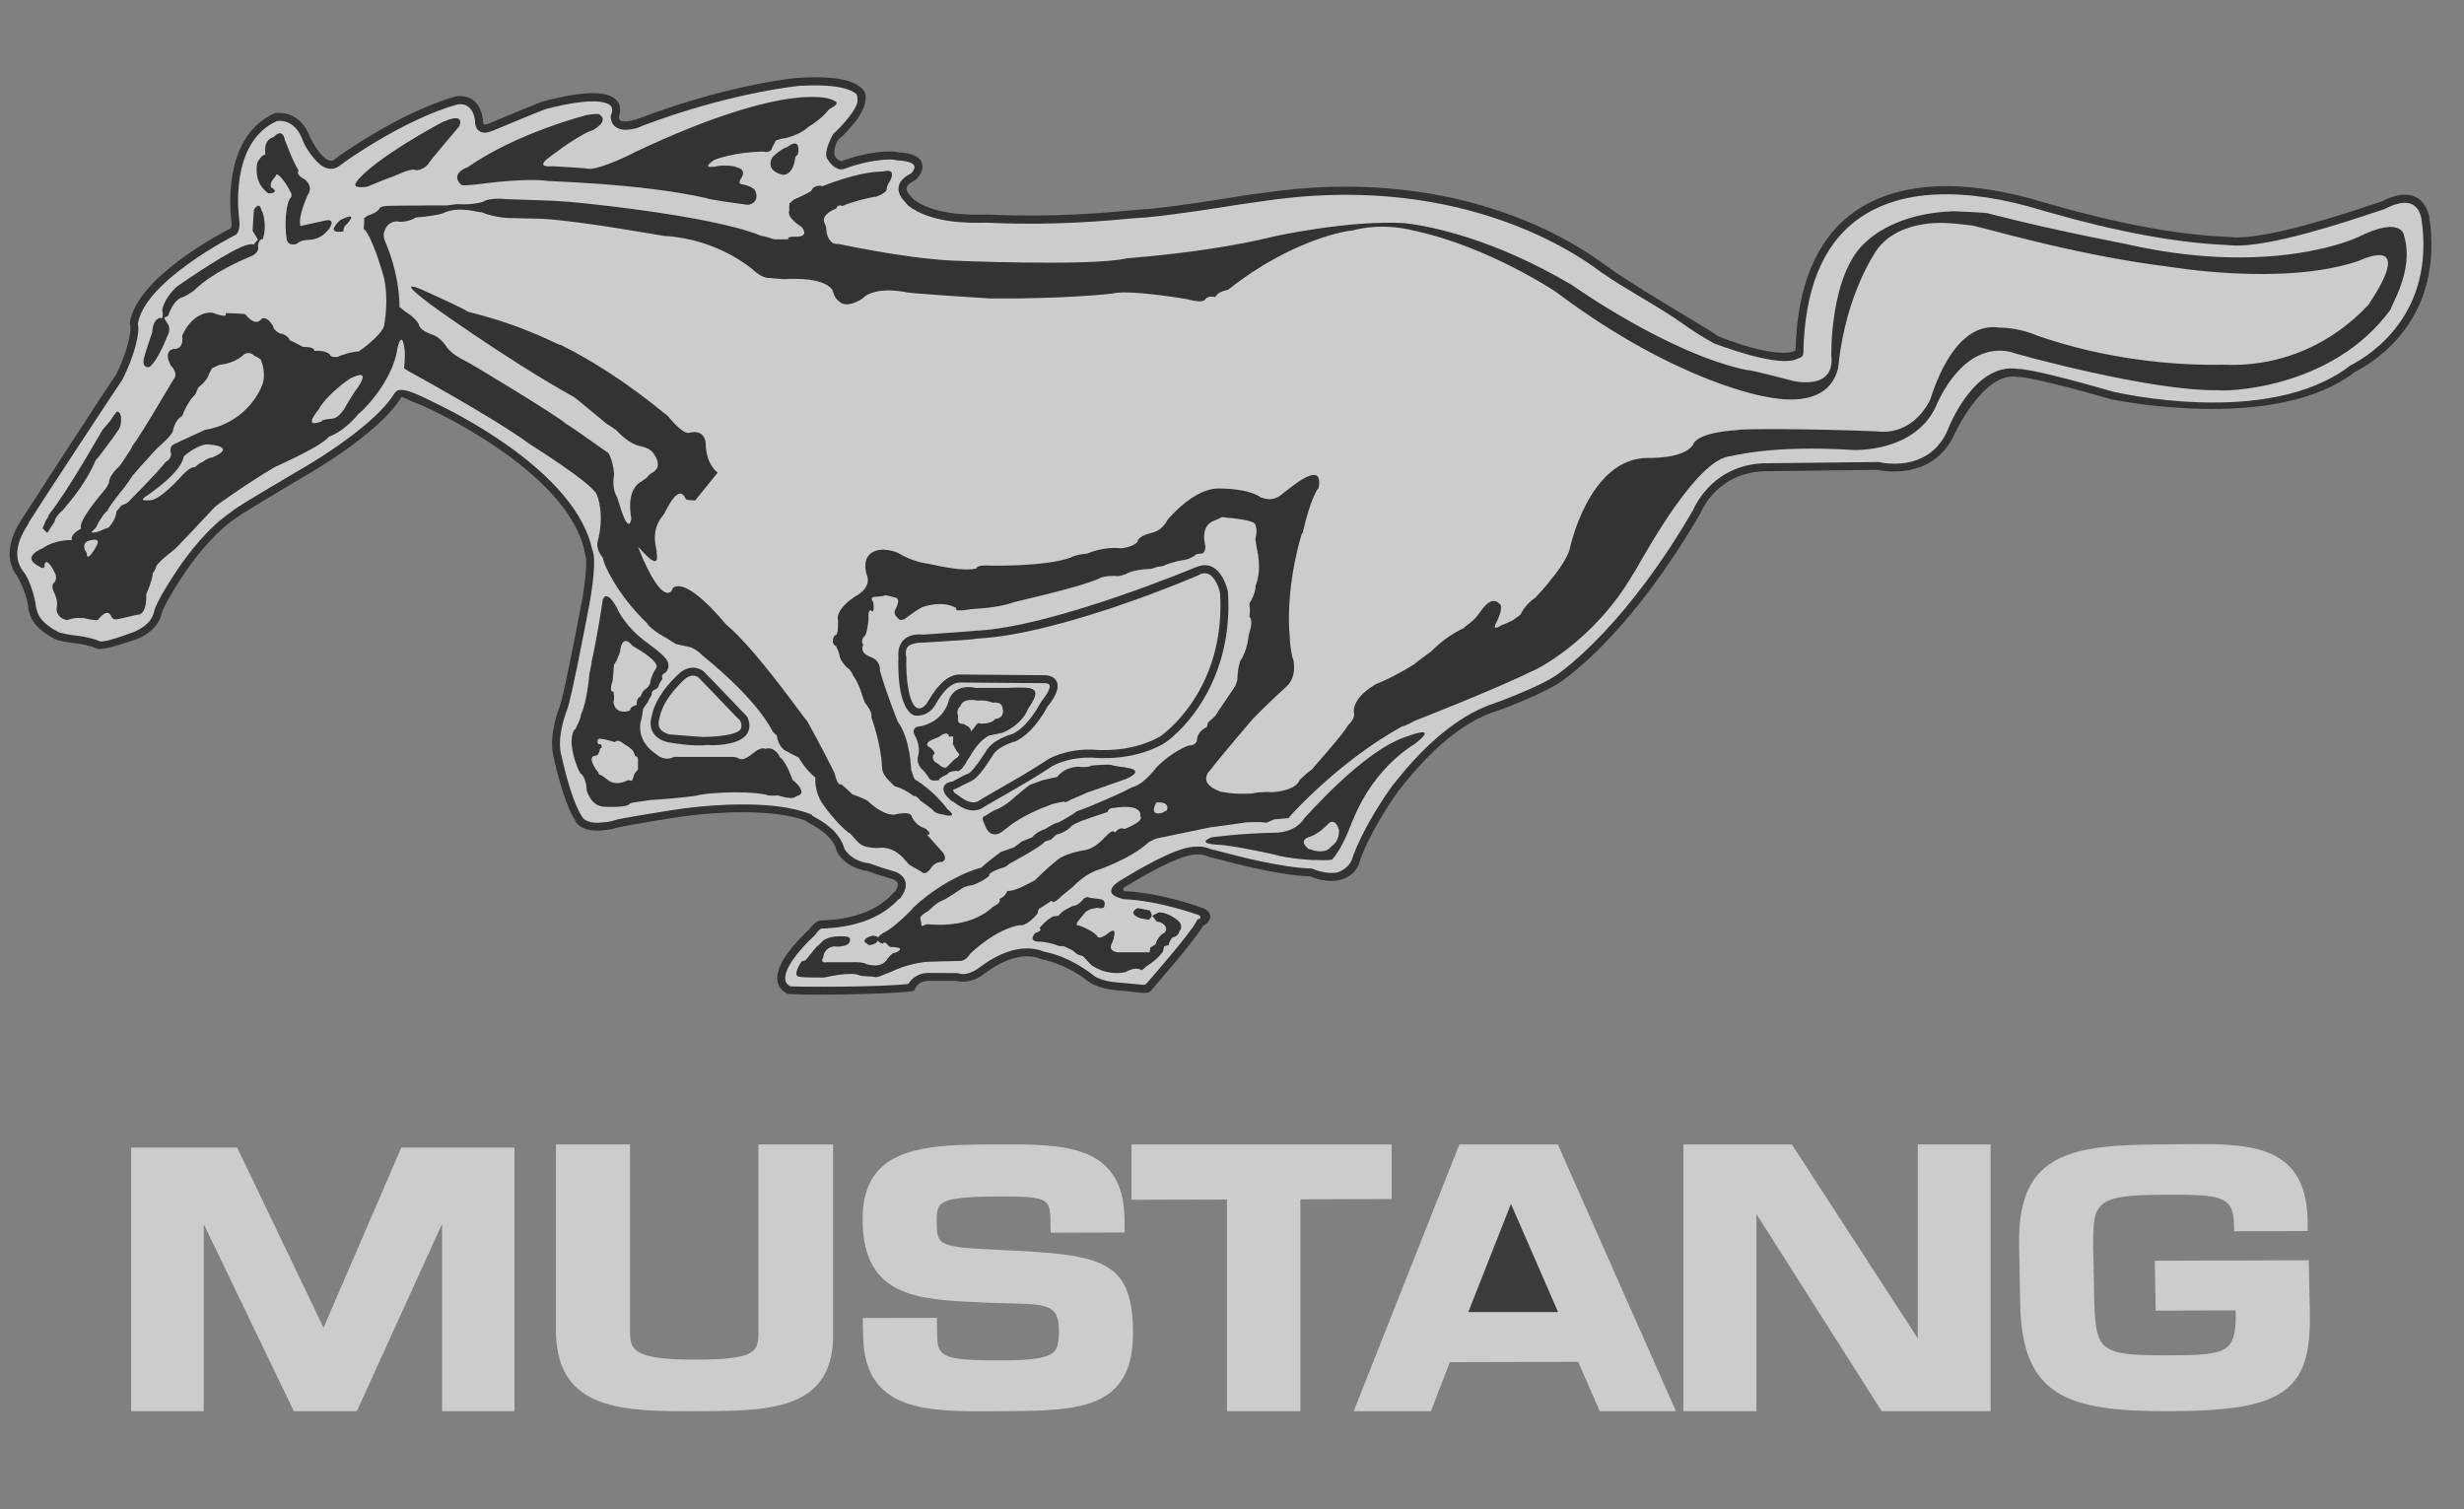 <?xml version="1.0" encoding="UTF-8"?> <svg xmlns="http://www.w3.org/2000/svg" width="160" height="98" viewBox="0 0 160 98" fill="none"><rect x="0" y="0" width="160" height="98" fill="#808080" stroke="none"/> <g opacity="0.6" clip-path="url(#clip0_366_595)"> <path fill-rule="evenodd" clip-rule="evenodd" d="M53.464 61.058C53.483 61.038 53.481 61.042 53.464 61.058ZM14.664 20.312C14.672 20.308 14.67 20.308 14.664 20.312Z" fill="black"></path> <path fill-rule="evenodd" clip-rule="evenodd" d="M59.44 64.161C59.444 64.116 59.667 63.69 60.281 63.69H62.101C62.291 63.741 63.062 63.886 63.87 63.261C63.89 63.248 63.912 63.233 63.956 63.2C65.332 62.169 66.64 61.846 67.64 62.288C67.64 62.288 69.147 62.511 70.777 63.806C70.777 63.806 71.445 64.22 72.428 64.292C72.511 64.297 73.578 64.398 74.278 64.475C74.278 64.475 74.631 64.519 74.756 64.304C74.872 64.161 77.533 61.136 78.111 60.133C78.302 60.035 78.543 59.83 78.58 59.586C78.612 59.379 78.531 59.093 77.963 58.913C77.867 58.878 75.36 57.967 73.031 57.868C72.921 57.833 72.887 57.694 73.018 57.609C73.064 57.585 73.126 57.549 73.242 57.479C75.339 56.212 76.787 55.544 77.546 55.493C77.599 55.498 77.653 55.497 77.706 55.491C77.836 55.477 78.052 55.453 78.519 55.645L78.705 55.686C78.807 55.712 78.963 55.752 79.131 55.797C80.311 56.109 83.054 56.832 85.102 56.911C85.452 57.09 86.434 57.33 87.07 57.118C87.07 57.118 88.064 56.917 88.315 55.872C88.318 55.853 88.892 54.063 90.816 51.34C90.861 51.293 90.915 51.227 91.005 51.113C92.946 48.645 94.888 47.026 96.814 46.288C97.266 46.177 100.108 45.099 101.306 44.302C102.375 43.566 106.223 40.571 110.435 33.296C110.479 33.184 111.552 30.515 114.942 30.595L121.91 30.509C122.255 30.586 125.365 31.18 126.804 28.421C126.808 28.416 128.714 24.114 130.979 24.468C131.276 24.468 132.613 24.639 137.08 25.923C137.08 25.923 147.708 28.186 152.908 24.155C154.291 23.457 158.737 20.649 157.742 14.065C157.609 13.447 157.286 12.989 156.831 12.778C156.268 12.517 155.529 12.625 154.636 13.095C154.513 13.125 154.332 13.186 154.042 13.283C152.371 13.841 147.301 15.533 145.017 15.409C144.888 15.39 144.758 15.381 144.629 15.38C141.458 15.253 137.593 14.54 133.139 13.261C133.139 13.261 132.898 13.195 132.847 13.18C127.499 11.534 123.173 11.752 120.336 13.81C117.949 15.544 116.694 18.557 116.594 22.76C116.306 22.954 114.942 23.17 111.559 21.831C111.391 21.683 110.932 21.406 109.597 20.604C107.959 19.62 105.715 18.271 104.31 17.268L104.078 17.102C101.859 15.455 94.134 10.65 81.77 12.563C81.567 12.569 81.185 12.63 80.407 12.755C78.967 12.987 76.564 13.374 74.407 13.591C74.284 13.58 74.046 13.602 73.468 13.656C71.954 13.798 68.412 14.13 64.414 13.941C64.331 13.926 64.21 13.926 63.977 13.931C63.077 13.951 60.698 13.999 59.311 12.94C59.273 12.889 59.233 12.84 59.189 12.795C59.055 12.651 58.83 12.41 58.865 12.202C58.896 12.015 59.132 11.854 59.323 11.752L59.322 11.752C59.587 11.643 59.892 11.199 59.9 10.845C59.91 10.437 59.635 9.944 58.296 9.887C57.872 9.753 56.325 9.829 54.631 10.471C54.378 10.386 54.265 10.246 54.218 10.136C54.114 9.895 54.182 9.532 54.411 9.087C54.825 8.79 55.538 7.915 55.667 7.735C56.088 7.15 56.362 6.359 56.143 5.976C55.856 5.474 54.967 4.861 51.85 5.051C51.824 5.051 47.541 5.397 41.462 7.7C41.462 7.7 40.609 8.006 40.314 7.836C40.258 7.803 40.197 7.734 40.181 7.574C40.297 7.281 40.333 6.875 40.072 6.553C39.523 5.875 37.968 5.881 35.319 6.569L35.329 6.577C35.052 6.635 34.304 6.949 31.788 8.005C31.555 8.104 31.443 8.093 31.413 8.069C31.371 8.037 31.354 7.614 31.333 7.607C31.233 7.09 31.017 6.704 30.68 6.473C30.176 6.129 29.608 6.26 29.585 6.265C27.684 6.792 25.669 7.856 24.309 8.656C23.512 9.126 22.874 9.543 22.48 9.81C22.049 10.101 21.849 10.244 21.753 10.335V10.333C21.644 10.427 21.542 10.458 21.421 10.431C20.874 10.311 20.25 9.176 20.126 8.903C19.524 7.258 18.221 7.293 17.848 7.347C14.682 8.75 14.872 13.016 15.018 14.282V14.285C15.064 14.574 15.024 14.749 14.998 14.813C14.337 15.15 8.814 18.05 8.426 21.006C8.426 21.006 8.465 21.131 8.469 21.137C8.503 21.3 8.473 22.441 7.516 24.362C6.955 25.138 1.38 33.766 1.356 33.804C0.453 35.226 0.393 36.47 1.135 37.443C1.283 37.686 1.843 38.81 1.843 39.607C1.843 39.607 1.877 39.664 1.878 39.673C2.055 40.542 2.838 41.113 3.49 41.45C3.611 41.555 3.91 41.63 4.648 41.744C4.676 41.745 5.651 41.824 6.306 42.116L6.379 42.136C6.812 42.239 8.989 41.462 9.005 41.455C10.058 40.967 10.401 40.294 10.503 39.817L10.521 39.737C10.758 39.117 12.846 35.288 15.33 33.632L15.81 33.312C16.575 32.834 18.163 31.874 19.548 31.055C19.746 30.945 24.515 28.276 26.042 25.825L26.096 25.767C26.142 25.775 26.811 26.093 26.811 26.093C27.691 26.354 36.871 30.571 37.965 35.821L38.062 36.287C38.082 36.819 38.026 37.91 37.635 39.813C37.348 41.324 36.558 45.342 36.353 45.853C36.325 45.923 35.638 47.623 35.909 48.978L35.913 48.996L35.933 49.087C36.239 50.472 36.729 52.3 37.331 53.238C37.34 53.268 37.566 53.983 38.932 53.934L39.034 53.928C39.034 53.928 39.107 53.908 39.135 53.906C39.347 53.893 39.712 53.867 40.056 53.741C40.354 53.661 43.984 53.026 44.944 52.94C44.938 52.941 44.944 52.94 45.004 52.932C46.146 52.8 50.026 52.436 52.318 53.292C52.385 53.349 52.485 53.407 52.621 53.484C53.102 53.755 54.1 54.318 54.333 55.248L54.326 55.185C54.326 55.411 54.947 56.358 56.32 56.554C56.379 56.576 56.923 56.781 57.921 57.073C58.005 57.095 58.222 57.188 58.282 57.349C58.338 57.505 58.243 57.703 58.145 57.855C58.103 57.89 58.064 57.929 58.03 57.967C57.05 59.063 55.539 59.664 53.537 59.759L53.479 59.761C53.242 59.731 52.919 59.803 52.535 60.362C51.854 60.989 50.334 62.531 50.475 63.662C50.521 64.027 50.736 64.322 51.096 64.516C51.374 64.654 57.841 64.581 59.22 64.361C59.403 64.353 59.44 64.161 59.44 64.161Z" fill="black"></path> <path fill-rule="evenodd" clip-rule="evenodd" d="M152.623 23.728C147.311 27.858 137.198 25.428 137.198 25.428C134.88 24.761 131.948 23.969 131.03 23.953C128.204 23.52 126.558 27.685 126.442 27.997C125.166 30.766 122.131 30.032 122.002 30L114.948 30.078C111.337 29.992 110.074 32.82 109.971 33.068C105.708 40.424 101.758 43.362 101.014 43.874C101.025 43.867 100.996 43.887 101.014 43.874C99.811 44.675 96.958 45.703 96.681 45.79C94.668 46.561 92.599 48.251 90.597 50.794V50.796L90.401 51.028C88.416 53.835 87.843 55.642 87.82 55.717C87.612 56.403 86.922 56.617 86.901 56.63C86.375 56.799 85.484 56.532 85.34 56.455L85.185 56.4C83.189 56.334 80.438 55.608 79.263 55.298C78.959 55.217 78.789 55.173 78.68 55.156C78.117 54.931 77.812 54.96 77.65 54.98C77.632 54.982 77.524 54.978 77.524 54.978C76.257 55.053 73.786 56.548 72.974 57.037C72.907 57.079 72.741 57.175 72.741 57.175C72.422 57.38 72.104 57.628 72.161 57.932C72.216 58.224 72.957 58.385 72.957 58.385C75.218 58.469 77.77 59.397 77.796 59.406C78.049 59.479 77.933 59.645 77.868 59.68H77.771L77.699 59.82C77.275 60.629 74.777 63.489 74.415 63.901L74.274 63.949C72.511 63.78 72.464 63.78 72.449 63.78C71.569 63.714 71.096 63.399 71.078 63.388C69.481 62.127 68.112 61.85 67.812 61.804C66.639 61.305 65.163 61.653 63.648 62.79C63.627 62.804 62.846 63.447 62.217 63.188L60.281 63.175C59.574 63.175 59.157 63.592 58.988 63.885C57.261 64.109 51.868 64.085 51.312 64.046C51.123 63.936 51.014 63.796 50.991 63.608C50.898 62.874 51.955 61.61 52.889 60.751L52.893 60.747C52.911 60.731 52.947 60.688 52.947 60.688C53.143 60.393 53.311 60.258 53.445 60.29C53.497 60.297 53.549 60.294 53.6 60.282C55.706 60.178 57.316 59.529 58.385 58.353L58.426 58.374L58.553 58.187C58.808 57.815 58.879 57.475 58.767 57.175C58.602 56.736 58.114 56.598 58.06 56.583C57.53 56.434 57.006 56.264 56.49 56.074L56.462 56.063L56.43 56.058C55.243 55.906 54.833 55.12 54.829 55.111V55.112C54.534 53.978 53.416 53.347 52.876 53.044C52.827 53.016 52.778 52.988 52.729 52.959V52.902L52.564 52.84C50.168 51.912 46.126 52.291 44.944 52.429C44.929 52.431 44.914 52.433 44.899 52.434C44.272 52.491 42.553 52.777 42.04 52.863C40.65 53.097 40.094 53.184 39.864 53.277C39.589 53.376 39.297 53.389 39.1 53.401C39.027 53.404 38.953 53.412 38.88 53.426C38.011 53.448 37.814 53.064 37.812 53.06C37.363 52.398 36.865 50.926 36.437 48.986C36.429 48.954 36.421 48.921 36.412 48.889H36.413C36.173 47.688 36.824 46.077 36.831 46.061C37.097 45.396 38.098 40.151 38.14 39.928C38.513 38.117 38.728 36.218 38.457 35.686C37.432 30.939 30.466 27.236 28.349 26.213C27.469 25.788 26.05 25.003 25.689 25.452L25.617 25.538C24.181 27.881 19.336 30.59 19.288 30.618C16.313 32.375 15.341 32.953 15.043 33.223C13.556 34.214 12.261 35.88 11.438 37.111C11.424 37.133 10.118 39.077 10.003 39.729C9.89 40.255 9.474 40.678 8.784 40.998C8.769 41.005 6.924 41.714 6.511 41.651C5.774 41.328 4.748 41.245 4.705 41.242C4.422 41.201 4.142 41.145 3.866 41.074L3.782 41.032C3.221 40.752 2.524 40.273 2.384 39.581C2.376 39.543 2.363 39.506 2.345 39.471C2.29 38.786 1.874 37.493 1.511 37.115C0.612 35.934 1.501 34.547 1.79 34.092C1.835 34.027 1.871 33.956 1.897 33.881C2.551 32.821 7.755 24.913 7.954 24.642C8.762 23.025 9.098 21.579 8.949 21.035C9.382 18.243 15.238 15.28 15.298 15.251L15.377 15.189C15.42 15.139 15.627 14.838 15.529 14.238C15.393 13.065 15.172 9.133 17.983 7.859C18.35 7.81 19.221 7.869 19.665 9.137C19.817 9.556 20.451 10.51 20.975 10.815C21.369 11.045 21.785 10.998 22.11 10.719C22.499 10.403 26.353 7.709 29.711 6.779C29.705 6.78 30.078 6.699 30.389 6.915C30.632 7.085 30.788 7.399 30.85 7.845C30.834 8.011 30.868 8.242 31.005 8.404C31.148 8.575 31.435 8.729 31.988 8.493C33.198 7.986 35.179 7.166 35.428 7.086C38.691 6.238 39.486 6.665 39.668 6.89C39.843 7.107 39.697 7.415 39.68 7.449L39.653 7.575C39.676 8.126 40.058 8.445 40.675 8.429C40.684 8.429 41.328 8.388 41.644 8.194C47.429 6.003 51.831 5.581 51.867 5.579C54.616 5.411 55.363 5.902 55.588 6.087C55.704 6.181 55.674 6.438 55.674 6.438C55.842 6.945 54.447 8.431 54.113 8.686C54.113 8.686 53.398 9.905 53.741 10.352C53.887 10.542 54.052 10.863 54.541 11C54.541 11 54.858 10.985 54.863 10.948C56.312 10.408 57.547 10.332 57.991 10.361L58.24 10.412C59.208 10.447 59.352 10.701 59.374 10.778C59.418 10.937 59.274 11.149 59.175 11.253L59.077 11.306C58.648 11.534 58.405 11.811 58.352 12.128C58.275 12.588 58.622 12.959 58.809 13.159C58.825 13.176 58.953 13.335 58.953 13.335C60.481 14.536 63.028 14.48 63.986 14.46C64.097 14.458 64.364 14.469 64.364 14.469C68.409 14.661 71.987 14.325 73.515 14.182C73.855 14.15 74.412 14.122 74.412 14.122C76.596 13.904 79.031 13.512 80.487 13.277C80.707 13.242 81.847 13.085 81.847 13.085C94.193 11.175 101.825 16.06 103.871 17.603C103.922 17.642 103.967 17.674 104.009 17.699L104.007 17.7C105.428 18.714 107.77 19.935 109.327 21.058C109.966 21.512 110.63 21.928 111.318 22.306C115.278 23.758 116.404 23.49 116.805 23.254C116.805 23.254 117.08 23.226 117.102 22.931C117.17 18.817 118.359 15.894 120.638 14.24C123.338 12.281 127.506 12.089 132.694 13.685C132.794 13.719 132.896 13.746 133 13.768L132.994 13.769C137.487 15.059 141.396 15.779 144.606 15.908C144.711 15.913 144.96 15.936 144.96 15.936C147.333 16.08 152.324 14.412 154.205 13.785C154.483 13.692 154.848 13.576 154.848 13.576C155.594 13.179 156.205 13.069 156.613 13.26C156.92 13.402 157.134 13.72 157.23 14.167C158.17 20.389 153.925 23.069 152.623 23.728Z" fill="white"></path> <path fill-rule="evenodd" clip-rule="evenodd" d="M19.67 9.13C19.671 9.133 19.668 9.127 19.67 9.13ZM15.533 14.23C15.536 14.256 15.533 14.218 15.533 14.23ZM152.622 23.729C152.659 23.699 152.594 23.743 152.622 23.729ZM130.998 23.952L131.03 23.955H131.038L130.998 23.952ZM48.521 46.538C48.521 46.538 47.805 45.792 47.394 45.36C46.814 44.754 46.157 44.066 45.708 43.616C45.464 43.393 44.836 43.13 44.149 43.688C44.088 43.741 42.655 44.971 42.338 46.42L42.333 46.447V46.449L42.327 46.47C42.276 46.646 42.146 47.113 42.394 47.548C42.568 47.852 42.888 48.071 43.344 48.191L43.355 48.195L43.365 48.197C43.435 48.209 45.088 48.503 45.902 48.371C46.39 48.427 47.731 48.373 48.324 47.856C48.539 47.669 48.85 47.249 48.521 46.538Z" fill="black"></path> <path fill-rule="evenodd" clip-rule="evenodd" d="M45.869 48.371V48.365L45.874 48.367L45.869 48.371Z" fill="black"></path> <path fill-rule="evenodd" clip-rule="evenodd" d="M48.074 47.367C47.739 47.846 45.676 47.855 45.676 47.855C45.676 47.855 43.589 47.709 43.469 47.688C43.156 47.602 42.946 47.468 42.844 47.29C42.703 47.044 42.788 46.739 42.825 46.61C42.84 46.566 42.848 46.52 42.85 46.474L42.844 46.528C43.124 45.252 44.471 44.094 44.481 44.086C44.973 43.687 45.316 43.959 45.353 43.992C45.788 44.426 46.443 45.113 47.02 45.718C47.636 46.363 47.916 46.656 48.066 46.791C48.221 47.152 48.111 47.312 48.074 47.367Z" fill="white"></path> <path fill-rule="evenodd" clip-rule="evenodd" d="M79.736 38.415C79.726 38.367 79.485 37.241 78.777 36.843C78.479 36.675 78.15 36.656 77.797 36.781L77.625 36.843C77.625 36.843 68.354 40.714 63.418 40.952C63.418 40.952 61.001 41.145 59.947 41.209C59.792 41.188 59.141 41.127 58.707 41.526C58.423 41.786 58.299 42.175 58.339 42.678C58.315 43.246 58.264 45.977 59.357 46.453C59.357 46.453 60.238 46.65 60.762 45.719C61.469 44.461 62.064 44.305 62.349 44.318L67.829 44.361C67.918 44.36 68.107 44.388 68.151 44.479C68.173 44.523 68.247 44.778 67.629 45.536H67.632C67.604 45.572 67.579 45.61 67.559 45.65C66.857 46.928 66.194 47.447 65.755 47.656C65.554 47.709 64.413 48.041 63.992 48.832C63.974 48.854 63.952 48.889 63.905 48.962C63.344 49.834 63.044 50.138 62.885 50.232C62.724 50.273 62.436 50.418 61.844 50.751C61.694 50.764 61.392 50.819 61.291 51.081C61.168 51.403 61.468 51.721 61.703 51.932L61.834 52.05L61.869 52.032C61.882 52.042 61.896 52.052 61.908 52.063C62.235 52.309 63 52.89 63.766 52.486L63.839 52.448L63.85 52.425C63.974 52.343 64.404 52.097 64.861 51.835C65.808 51.294 67.239 50.475 68.19 49.84L68.211 49.826L68.218 49.819C68.275 49.779 69.214 49.155 70.921 49.194C71.159 49.219 73.496 49.454 75.552 48.297L75.505 48.309C75.801 48.19 76.483 47.549 76.805 47.205C78.028 45.898 80.035 43.004 79.736 38.415Z" fill="black"></path> <path fill-rule="evenodd" clip-rule="evenodd" d="M68.026 45.874C68.033 45.859 68.02 45.884 68.026 45.874Z" fill="white"></path> <path fill-rule="evenodd" clip-rule="evenodd" d="M79.223 38.485C79.162 38.214 78.932 37.524 78.523 37.295C78.362 37.206 78.184 37.197 77.98 37.267C77.792 37.376 77.381 37.542 76.481 37.902C75.647 38.236 74.326 38.745 72.764 39.282C70.074 40.205 66.278 41.329 63.446 41.465C63.201 41.518 62.709 41.547 61.699 41.615L59.95 41.729L59.89 41.725C59.885 41.723 59.399 41.705 59.054 41.909C58.687 42.127 58.855 42.688 58.855 42.688C58.805 43.904 58.991 45.727 59.562 45.977C59.572 45.981 59.94 46.126 60.269 45.53L60.314 45.458C60.974 44.329 61.663 43.772 62.361 43.799L67.822 43.843C67.882 43.842 68.411 43.836 68.614 44.247C68.8 44.621 68.598 45.169 68.025 45.875C67.246 47.294 66.463 47.896 65.954 48.133C65.954 48.133 64.767 48.434 64.438 49.092L64.341 49.241C63.935 49.87 63.467 50.537 63.061 50.721L62.898 50.796C62.898 50.796 62.347 51.058 62.046 51.229L61.919 51.262C61.883 51.262 61.891 51.398 62.009 51.508C62.077 51.539 62.145 51.59 62.22 51.646C62.505 51.862 63.032 52.262 63.501 52.034C63.607 51.954 63.867 51.803 64.602 51.382C65.541 50.845 66.959 50.034 67.894 49.411C68.121 49.234 69.204 48.631 70.942 48.673H70.954L70.968 48.675C70.991 48.677 73.327 48.952 75.296 47.843L75.313 47.834C75.484 47.725 79.626 44.822 79.223 38.485Z" fill="white"></path> <path fill-rule="evenodd" clip-rule="evenodd" d="M16.753 15.561L16.401 14.978L16.487 13.64C16.487 13.64 16.832 12.95 17.005 13.727C17.091 13.727 17.35 14.848 17.048 15.539C17.091 15.539 16.789 15.453 16.746 16.014C16.746 15.927 16.918 16.273 16.444 16.574C16.401 16.617 13.941 17.523 12.604 18.861C12.604 18.861 12.086 19.25 11.741 19.335C11.741 19.335 11.223 19.551 10.921 20.5C10.964 20.5 10.662 20.63 10.662 20.63L10.791 20.89C10.791 20.89 11.18 21.235 10.877 21.795C10.877 21.795 10.273 23.392 9.712 23.824C9.626 23.867 9.108 23.91 9.411 23.047C9.368 23.09 9.886 21.581 9.886 21.581C9.886 21.581 9.886 20.76 10.404 20.631C10.361 20.631 10.662 20.891 10.534 20.113C10.534 20.113 10.62 19.465 11.396 18.689C11.396 18.646 14.323 16.639 15.538 16.101C15.538 16.101 16.228 15.755 16.488 15.885C16.444 15.884 16.753 15.561 16.753 15.561ZM17.782 8.894C17.782 8.894 18.342 8.204 18.514 9.153C18.514 9.068 18.946 10.361 19.377 11.052C19.42 11.139 19.161 11.225 19.637 11.57C19.593 11.527 20.499 11.959 19.938 12.735C19.981 12.735 19.334 13.986 19.507 14.677L21.059 14.332C21.059 14.332 21.923 14.072 21.319 14.936C21.276 14.893 20.973 15.583 19.895 15.583C19.895 15.583 19.551 15.583 19.248 15.842C19.248 15.842 18.601 16.058 18.601 15.367C18.558 15.367 18.428 13.641 18.817 12.907C18.73 12.951 19.118 12.777 18.817 12.389C18.86 12.389 18.127 11.138 17.91 11.354C17.997 11.441 17.436 11.785 17.609 12.174C17.652 12.174 18.213 12.52 17.436 12.563C17.479 12.563 16.444 12.044 16.702 10.578C16.702 10.535 17.048 9.974 17.221 10.06C17.263 10.059 17.005 9.11 17.782 8.894ZM22.096 14.288C22.096 14.288 21.017 15.237 22.312 15.022C22.312 15.022 22.226 14.762 22.57 14.504C22.57 14.46 23.347 13.684 22.096 14.288ZM29.819 8.204C29.819 8.204 30.251 7.298 28.914 7.859C28.914 7.773 24.124 10.404 23.133 11.829C23.175 11.829 22.701 12.26 23.822 12.13C23.865 12.13 24.815 11.699 25.677 11.398C25.72 11.398 26.411 11.009 26.928 11.009C26.842 11.052 27.36 11.182 27.834 10.621C27.792 10.577 29.819 8.204 29.819 8.204ZM6.65 27.922C6.65 27.922 4.32 32.021 3.155 33.445C3.198 33.488 2.983 33.789 2.983 33.789L2.768 34.307L3.069 34.609L3.543 33.876C3.543 33.876 3.543 33.575 4.104 33.099C4.147 33.056 4.665 32.409 4.665 32.409C4.665 32.409 5.701 31.159 6.219 29.864C6.262 29.864 6.65 29.346 6.65 29.346C6.65 29.346 7.556 28.138 7.685 27.922C7.728 27.879 7.901 27.62 7.858 27.059C7.858 27.016 7.685 26.455 7.47 26.887C7.427 26.887 7.167 27.318 7.167 27.318L6.65 27.922ZM40.218 39.787C40.218 39.787 39.484 38.148 39.139 38.924C39.139 38.968 38.837 41.082 38.405 43.024C38.448 42.98 38.275 43.714 38.275 43.714C38.275 43.714 38.145 45.526 37.714 46.431C37.758 46.561 37.369 47.337 37.369 47.337C37.369 47.337 37.154 47.38 37.11 48.156C37.11 48.2 37.154 49.236 37.671 50.186C37.671 50.228 38.06 50.358 38.103 51.35C38.145 51.394 38.362 52.386 39.311 52.386C39.311 52.386 40.777 52.472 40.907 52.169C40.907 52.127 42.201 51.955 42.201 51.955C42.201 51.955 44.229 51.825 45.307 51.652C45.307 51.566 48.069 51.264 49.795 51.608C49.795 51.696 50.528 51.652 50.528 51.652C50.528 51.652 51.434 51.955 51.65 51.74C51.736 51.652 52.254 51.652 51.952 51.179C52.038 51.221 51.65 50.748 51.477 50.66C51.434 50.574 51.046 49.409 50.615 49.149C50.658 49.107 50.269 48.417 49.665 48.632C49.708 48.588 49.363 48.502 48.931 48.891C48.931 48.847 48.328 49.496 47.94 49.237C47.94 49.193 47.638 49.149 47.638 49.149H43.754C43.754 49.149 43.323 49.452 42.719 49.063C42.762 49.02 41.338 48.374 41.597 46.863C41.641 46.863 41.77 46 41.77 46C41.77 46 41.726 46.086 41.985 45.697C42.028 45.697 42.115 45.439 42.331 45.094C42.331 45.18 42.244 44.878 42.503 44.792C42.546 44.748 42.762 44.748 42.805 44.403C42.805 44.445 43.02 44.057 43.02 44.057C43.02 44.057 42.891 43.842 43.15 43.713C43.236 43.713 43.711 43.194 43.107 42.633C43.107 42.59 42.633 42.201 42.633 42.201C42.633 42.201 42.59 42.159 42.072 41.772C42.117 41.773 40.995 41.124 40.218 39.787ZM71.456 58.385L70.767 58.297C70.767 58.297 70.464 58.124 70.249 58.514C70.206 58.47 70.163 58.684 69.774 58.814C69.817 58.728 69.343 58.987 69.343 58.987C69.343 58.987 68.955 59.16 68.739 59.462C68.696 59.462 68.394 59.504 68.394 59.504C68.394 59.504 67.962 59.677 67.487 60.282C67.53 60.282 67.746 60.411 67.228 60.584C67.228 60.584 66.753 61.057 67.357 61.145C67.357 61.145 67.961 61.101 68.824 61.446C68.824 61.404 69.083 61.446 69.083 61.446C69.083 61.446 69.213 61.49 69.644 61.706C69.687 61.748 69.946 61.965 69.946 61.965L70.334 62.095L70.852 62.656C70.852 62.656 71.801 63.388 73.052 63.129C73.052 63.173 73.656 62.698 74.131 62.999C74.131 63.043 74.391 62.785 74.391 62.785C74.391 62.785 75.167 62.309 75.512 61.792L75.599 61.446L75.9 61.36C75.9 61.36 75.857 61.23 76.116 60.885C76.159 60.843 76.504 60.843 76.59 60.455C76.633 60.455 76.891 60.024 76.417 59.722C76.374 59.678 75.813 59.246 75.295 59.246C75.295 59.204 74.821 59.463 74.821 59.463L75.123 59.851C75.382 59.807 75.986 60.198 75.598 60.585C75.598 60.541 75.166 60.8 75.037 61.317L74.692 61.534L74.648 61.836H72.578C72.578 61.836 71.931 61.792 72.189 61.275C72.232 61.231 72.621 60.153 72.103 60.497C72.103 60.455 71.456 61.102 71.24 60.8C71.283 60.756 70.894 60.411 70.119 60.11C70.119 60.11 69.687 60.154 70.076 59.722C70.119 59.678 70.507 59.204 70.507 59.204L70.809 59.032L71.241 58.944C71.241 58.944 71.716 59.075 71.716 58.814C71.715 58.772 71.844 58.47 71.456 58.385Z" fill="black"></path> <path fill-rule="evenodd" clip-rule="evenodd" d="M74.648 59.116C74.648 59.116 74.994 59.504 74.562 59.721L74.087 59.633C74.087 59.633 73.182 59.375 73.828 58.986C73.828 58.942 74.217 59.03 74.217 59.03L74.648 59.116ZM56.657 60.755C56.657 60.755 57.347 60.755 56.872 61.23C56.872 61.23 56.397 61.533 56.268 61.23C56.181 61.274 55.88 60.972 56.657 60.755ZM73.139 50.573C73.139 50.573 74.477 50.012 73.096 49.84C73.139 49.797 72.794 49.84 72.147 49.669C72.147 49.625 71.241 49.669 70.853 49.711C70.853 49.669 70.896 49.84 70.163 49.798C70.12 49.755 69.17 49.755 68.652 50.445L67.703 50.66L66.882 50.962C66.882 50.962 66.667 51.092 66.02 51.652C66.02 51.609 65.373 52.342 64.596 52.602C64.553 52.602 63.948 52.992 63.948 52.992C63.948 52.992 63.647 52.992 63.948 53.551C63.948 53.551 64.164 54.415 64.899 54.112C64.942 54.112 65.546 53.639 65.546 53.639C65.546 53.639 66.408 52.905 68.22 52.258C68.177 52.214 69.126 52.042 69.126 52.042C69.126 52.042 69.041 52.214 69.558 51.912C69.601 51.912 70.55 51.481 70.55 51.481L73.139 50.573ZM61.618 45.439C61.618 45.439 61.361 46.961 59.504 47.208C59.546 47.203 59.115 47.338 59.461 47.857C59.504 47.943 59.763 48.504 59.633 49.021C59.676 49.021 59.332 49.496 60.022 50.099C60.022 50.099 60.194 50.316 60.366 50.574C60.366 50.574 60.453 50.747 60.971 50.66C60.971 50.66 60.928 50.53 61.531 50.272C61.531 50.228 61.661 50.057 62.179 50.057C62.093 50.057 62.352 50.272 62.869 49.279C62.912 49.323 63.343 48.245 64.207 47.769C64.25 47.769 64.336 47.727 65.026 47.598C65.07 47.598 66.278 47.167 66.753 46.045C66.753 45.957 67.702 44.879 66.925 44.706C66.882 44.664 66.451 44.62 65.459 44.664H63.344C63.344 44.664 62.05 44.317 61.618 45.439ZM91.389 47.812C91.389 47.812 93.504 46.992 91.95 48.243C91.994 48.285 89.362 49.536 87.852 53.249C87.808 53.249 87.291 54.932 86.515 55.794C86.515 55.837 86.169 55.881 85.393 55.837C85.435 55.881 83.581 55.752 82.762 55.491C82.762 55.491 80.647 55.018 79.525 54.888C79.525 54.844 77.454 54.888 78.662 54.371C78.662 54.371 80.517 54.111 82.804 54.068C82.804 54.068 84.098 54.111 84.703 53.119C84.746 53.12 88.542 48.675 91.389 47.812Z" fill="black"></path> <path fill-rule="evenodd" clip-rule="evenodd" d="M41.08 41.942C41.08 41.942 42.979 42.978 42.591 43.41C42.591 43.454 42.461 43.496 42.245 44.186C42.202 44.186 42.332 44.359 41.987 44.703C41.987 44.703 41.771 44.747 41.597 45.222C41.511 45.264 41.339 45.308 41.339 45.783C41.339 45.783 40.95 45.825 40.907 46.128C40.865 46.172 39.958 46.474 39.828 45.567C39.871 45.567 39.914 45.308 39.828 44.877C39.871 44.921 39.483 45.05 39.785 44.187C39.785 44.143 39.871 43.153 39.871 43.153L40.044 42.894L40.261 42.333C40.261 42.332 40.347 41.037 41.08 41.942ZM39.053 47.984C39.053 47.984 39.312 47.984 39.959 48.198C39.916 48.242 40.002 47.854 40.607 48.371C40.693 48.371 41.081 48.715 41.081 48.715C41.081 48.715 41.124 48.759 41.254 49.106C41.254 49.148 41.469 48.976 41.426 49.535V49.966L41.211 50.225L41.038 50.7L40.779 50.656C40.779 50.656 40.045 51.088 39.485 50.656L39.139 50.398L38.881 50.268C38.881 50.268 38.881 50.138 38.665 49.923C38.708 49.923 38.061 49.104 38.708 49.06C38.751 49.104 38.924 48.93 38.968 48.585C39.053 48.673 39.183 48.282 38.882 48.326C38.794 48.328 38.707 47.855 39.053 47.984ZM62.352 45.869C62.352 45.869 62.438 45.308 63.43 45.481C63.43 45.525 63.861 45.393 64.422 45.611C64.509 45.654 65.113 45.481 65.113 46.084C65.113 45.998 65.286 46.645 64.595 46.689C64.595 46.689 64.508 46.991 63.688 46.991C63.645 46.991 63.516 46.819 63.3 47.206C63.257 47.25 63.041 47.508 63.041 47.508C63.041 47.508 63.127 47.25 62.61 47.035C62.653 46.947 62.092 47.165 62.222 46.516C62.222 46.516 62.049 46.084 62.352 45.869ZM60.971 47.855C60.971 47.855 61.531 47.38 61.618 47.811C61.575 47.855 61.876 47.811 61.876 47.811C61.876 47.811 61.919 47.897 61.876 48.328C61.919 48.328 62.048 48.759 62.265 48.933C62.265 48.933 62.395 49.063 61.963 49.321L61.489 49.796C61.489 49.796 61.359 50.011 60.885 49.58C60.885 49.536 60.497 49.494 60.583 49.019C60.626 49.019 60.842 48.933 60.454 48.588C60.497 48.545 59.59 48.328 60.971 47.855ZM86.944 53.891V53.884C86.939 53.865 86.827 53.426 86.572 53.367C86.448 53.337 86.315 53.403 86.18 53.563C86.175 53.57 85.661 54.118 85.076 54.328V54.33L85.065 54.331C84.833 54.392 84.698 54.491 84.669 54.623C84.638 54.77 84.74 54.941 84.977 55.135C84.977 55.135 85.089 55.149 85.111 55.157C85.245 55.208 85.494 55.302 85.828 55.274C85.828 55.274 85.877 55.264 85.903 55.262C86.011 55.26 86.195 55.257 86.502 54.914C86.504 54.916 86.985 54.632 86.944 53.891Z" fill="white"></path> <path fill-rule="evenodd" clip-rule="evenodd" d="M30.337 10.878C30.38 10.835 29.172 11.266 29.949 11.999C29.991 11.999 29.949 12.086 30.681 11.999C30.639 12.042 33.745 11.525 35.513 11.741C35.384 11.783 41.424 11.87 45.869 12.863C45.956 12.949 47.854 13.208 48.501 13.294C48.587 13.337 49.407 13.164 49.019 12.345C49.062 12.387 48.889 12.128 48.329 11.999C48.372 11.956 47.768 12.086 48.156 11.525C48.113 11.612 48.544 11.007 47.855 10.878C47.812 10.792 46.991 10.662 46.344 10.835C46.344 10.792 45.524 11.008 46.344 10.404C46.387 10.361 47.768 9.844 49.624 9.844C49.624 9.886 50.142 9.929 50.142 9.542C50.142 9.628 50.357 9.154 50.357 9.154C50.357 9.154 50.314 9.111 50.875 8.981C50.832 9.024 51.825 8.808 52.386 8.333C52.343 8.29 53.206 7.902 53.853 7.082C53.853 7.082 54.716 6.694 54.112 6.521C54.155 6.478 51.437 5.054 41.212 9.886C41.254 9.886 39.011 11.008 38.234 10.965C38.277 10.922 35.861 10.793 35.861 10.793C35.861 10.793 34.697 10.923 35.646 10.232C35.646 10.232 37.242 8.981 38.321 8.506C38.407 8.549 39.572 7.902 38.968 7.47C38.968 7.428 38.882 7.341 38.106 7.47C38.104 7.47 33.616 8.591 30.337 10.878Z" fill="black"></path> <path fill-rule="evenodd" clip-rule="evenodd" d="M51.134 9.541C51.134 9.541 51.996 8.808 51.824 9.973C51.867 9.973 51.651 10.188 51.651 10.188C51.651 10.188 51.564 11.31 50.874 11.354C50.874 11.354 49.666 11.181 50.141 10.232C50.184 10.188 50.617 9.713 51.134 9.541ZM156.111 15.323C156.111 15.323 156.023 13.942 153.089 15.41C153.262 15.323 147.912 17.998 138.42 15.928C138.16 15.841 133.759 15.065 129.1 13.857C129.1 13.804 126.865 13.717 126.865 13.717C123.24 13.82 121.47 15.413 121.199 15.678C118.791 17.724 118.918 23.164 118.918 23.09C119.175 25.42 116.413 24.729 116.413 24.729C116.413 24.729 113.481 23.952 113.481 24.039C108.391 23.003 102.09 18.516 102.09 18.516C96.994 15.496 92.889 14.68 91.22 14.491C87.628 14.265 82.632 15.367 82.676 15.367C78.058 16.489 73.053 16.747 73.096 16.79C70.68 17.308 61.792 16.92 61.792 16.92C58.555 16.748 54.5 15.841 54.456 15.841C53.809 15.928 53.68 15.108 53.68 15.108L53.637 14.72C53.637 14.72 53.508 14.418 53.508 14.374C53.378 13.9 54.241 13.555 54.283 13.555C54.413 13.209 54.715 13.382 54.672 13.382C55.621 12.994 56.872 12.735 56.872 12.778C57.39 12.606 57.562 12.39 57.562 12.347C57.605 11.915 57.907 11.613 57.822 11.699C58.21 10.836 57.347 11.139 57.303 11.139C55.706 11.139 53.42 12.088 53.42 12.088C52.86 11.958 52.687 12.348 52.687 12.39C52.299 12.649 51.565 12.951 51.565 12.951L51.264 13.209C51.264 13.209 51.221 13.684 51.264 13.641C51.004 14.116 52.083 14.763 52.04 14.72C52.644 15.454 51.61 15.367 51.652 15.367C50.962 15.367 51.221 15.539 51.221 15.539H50.271C50.271 15.539 49.495 15.281 49.451 15.324C46.215 13.943 36.55 13.037 36.55 13.08C35.644 12.994 32.667 12.951 32.624 12.908C31.546 12.865 31.373 13.123 31.33 13.123C30.424 13.339 29.69 13.253 29.69 13.253L29 13.34C29 13.34 25.073 13.34 25.03 13.383C24.598 13.426 24.64 13.556 24.64 13.556C24.425 13.857 23.907 13.987 23.907 13.987L23.649 14.16C23.649 14.16 23.649 14.807 23.606 14.85C24.167 15.281 24.901 17.912 24.901 17.912C25.289 19.423 24.944 21.105 24.944 21.149C24.771 21.796 23.304 22.831 23.262 22.831C22.96 22.788 21.924 23.133 21.924 23.177C21.363 23.22 21.45 23.004 21.406 23.004C21.06 22.702 20.456 22.788 20.413 22.788C20.413 22.487 19.68 22.53 19.68 22.53C19.68 22.53 18.902 22.098 18.817 22.098C18.73 21.796 18.256 21.623 18.213 21.667C17.739 21.451 17.739 21.193 17.739 21.193C17.739 21.193 17.35 20.459 16.962 20.718C16.962 20.761 16.617 21.236 15.97 20.459C15.97 20.372 15.797 20.372 14.632 20.329C14.632 20.329 14.934 20.718 13.856 20.329C13.899 20.286 12.605 20.071 11.828 21.796C11.828 21.796 12 22.658 11.31 22.658C11.352 22.658 10.533 22.658 11.094 23.738C11.137 23.78 11.612 24.256 11.267 24.644C11.267 24.601 9.152 28.268 8.592 28.959C8.592 29.088 7.771 30.254 7.771 30.254C7.771 30.254 7.168 30.772 7.082 31.246C7.125 31.289 6.995 31.591 6.693 31.936C6.693 31.936 5.011 33.877 5.27 34.309C5.27 34.352 4.537 34.654 4.666 35.086C4.666 35.042 3.544 35.042 2.767 35.603C2.767 35.603 1.429 36.122 2.379 36.681C2.421 36.681 2.94 37.156 2.897 36.639C2.897 36.551 3.069 36.164 3.586 37.242C3.629 37.286 3.716 37.673 3.5 37.847C3.5 37.847 3.241 38.02 3.586 38.623C3.544 38.623 3.802 38.969 3.672 39.53C3.672 39.616 3.672 40.091 4.32 40.264C4.493 40.264 4.622 40.091 5.356 40.133C5.356 40.091 6.003 40.306 6.348 40.264C6.391 40.22 6.995 39.356 7.254 40.091C7.34 40.091 7.254 40.306 7.772 40.177C7.815 40.177 8.894 39.918 8.894 39.918C8.894 39.918 9.541 40.048 9.498 38.581C9.498 38.581 9.886 37.718 9.929 37.201C9.929 37.201 10.102 37.028 10.145 36.77C10.231 36.64 10.36 36.423 11.31 35.691C11.31 35.733 12.777 34.181 13.941 32.93C13.941 32.886 16.056 31.377 17.825 30.34C17.782 30.34 20.802 29.047 21.363 28.356C21.406 28.313 22.225 28.14 23.304 26.845C23.304 26.931 25.505 24.861 25.807 22.617C25.807 22.617 26.109 21.237 26.282 22.789C26.282 22.746 26.324 23.091 26.238 23.911L26.497 24.084C26.497 24.084 32.107 27.147 34.393 28.83C34.436 28.873 38.405 31.333 38.751 32.109C38.751 32.109 39.312 33.36 38.794 35.216C38.794 35.302 38.707 35.691 39.139 36.209C39.139 36.252 39.269 36.64 39.269 36.64C39.269 36.64 40.002 38.538 42.03 40.479C41.987 40.479 42.289 40.868 43.109 41.343C43.152 41.343 43.886 41.816 43.886 41.816L44.663 41.989C44.663 41.989 45.051 41.989 45.655 42.594C45.741 42.68 48.976 45.182 50.184 47.512L50.444 47.77C50.444 47.77 50.53 48.59 51.134 48.806C51.177 48.849 51.867 49.195 51.867 49.195C51.867 49.195 52.256 49.928 52.946 50.49C52.946 50.532 52.86 51.439 53.464 52.259C53.507 52.344 54.327 53.467 55.103 54.071C55.19 54.071 55.146 54.071 55.621 54.588C55.751 54.674 55.88 55.063 57.002 55.063C57.045 55.063 57.907 54.846 58.728 55.795C58.771 55.839 59.03 56.141 59.03 56.141L59.849 56.614C59.849 56.614 60.022 56.873 60.367 56.485C60.411 56.485 60.54 56.053 61.058 55.968C61.145 56.011 61.576 55.882 61.23 55.363C61.187 55.321 60.195 54.199 60.195 54.199C60.195 54.199 60.626 54.242 60.109 53.81C60.066 53.766 59.548 53.722 59.202 53.033C59.202 52.947 59.115 52.644 58.037 52.903C58.037 52.861 57.519 53.033 56.527 52.169C56.397 52.127 56.657 52.039 55.319 51.566C55.319 51.522 54.629 50.919 54.629 50.919C54.629 50.919 54.413 51.134 54.198 50.227C54.198 50.185 53.033 47.897 52.386 46.776C52.386 46.907 49.193 42.247 47.122 40.521C47.036 40.434 44.62 37.414 43.67 38.191C43.757 38.191 43.153 39.831 41.427 35.516C41.513 35.516 42.894 37.328 42.635 35.86C42.721 35.775 42.117 34.567 43.066 33.445C43.153 33.445 44.016 31.201 44.534 32.409C44.62 32.496 45.138 32.496 45.138 32.496L46.605 30.684C46.605 30.684 45.915 30.253 45.828 28.958C45.828 28.958 45.915 27.837 44.793 28.095C44.793 28.009 44.62 28.527 43.327 26.973C43.24 26.973 40.392 24.384 36.423 22.4C36.337 22.487 34.266 21.192 30.383 20.242C30.21 20.071 27.708 18.949 27.708 18.949C27.708 18.949 25.378 17.826 27.795 19.639C27.622 19.552 32.886 23.348 37.244 25.765C37.288 25.765 39.358 27.491 39.358 27.491C39.358 27.491 40.048 27.923 40.091 28.009C41.083 29.045 41.73 28.959 41.687 29.002C42.508 29.174 42.551 29.735 42.594 29.692C42.939 30.425 42.464 30.598 42.378 30.684C42.163 30.771 41.99 31.029 41.99 31.029C41.99 31.029 41.644 31.245 41.687 31.245C40.566 31.806 40.997 33.618 40.997 33.705C40.739 34.913 40.091 32.194 40.048 32.237C39.66 31.59 39.918 30.771 39.875 30.727C39.789 29.821 39.487 29.303 39.401 29.347C38.063 28.397 36.77 27.491 36.77 27.535C36.381 27.104 30.297 23.436 30.297 23.479C29.132 22.919 28.96 22.444 28.918 22.401C28.486 21.84 28.141 21.754 28.141 21.754C27.364 21.494 27.278 21.236 27.234 21.193C27.148 20.718 26.328 20.243 26.328 20.243C26.328 20.243 25.983 19.942 25.94 19.942C25.94 17.698 25.033 15.756 25.077 15.842C24.775 15.195 24.99 15.022 24.99 14.936C25.206 14.375 25.724 14.375 25.767 14.375C26.414 14.505 27.018 14.117 27.018 14.117C27.018 14.117 27.579 14.073 27.536 14.073C28.313 13.987 28.83 13.857 28.83 13.814C29.909 13.34 31.203 13.857 31.246 13.771C32.152 14.16 33.188 14.16 33.188 14.16C33.188 14.16 35.129 14.203 35.172 14.203C38.02 14.375 43.241 15.368 43.198 15.324C46.649 15.539 48.763 17.438 48.806 17.438C49.54 18.129 49.928 18.042 49.928 18.042C49.928 18.042 50.791 18.129 50.878 18.129C53.596 17.956 54.029 18.776 54.071 18.862C54.2 19.509 54.632 19.639 54.632 19.681C55.236 19.984 56.184 19.293 56.142 19.25C57.134 18.56 58.903 18.991 58.903 18.991C60.026 19.12 64.339 19.379 64.296 19.379C68.957 19.422 72.322 19.077 72.366 19.034C73.531 18.818 77.068 19.422 77.068 19.422C78.19 19.724 78.234 19.465 78.277 19.422C78.438 19.18 78.898 19.276 78.926 19.291C79.056 18.904 79.787 18.819 79.744 18.819C83.972 15.454 87.726 14.935 87.77 14.978C89.914 14.397 91.753 14.978 91.824 14.978C96.656 16.015 101.059 18.949 101.144 19.035C108.996 24.903 114.693 25.765 114.693 25.765C119.007 26.628 119.266 24.039 119.352 23.953C119.73 20.051 121.072 17.482 121.769 16.376C123.258 14.071 126.711 14.503 126.711 14.503C127.136 14.537 127.567 14.579 127.981 14.634C128.067 14.547 134.453 16.533 140.753 17.308C140.839 17.308 148.174 18.603 153.092 16.963C153.006 17.049 157.063 14.892 153.783 19.81C153.696 19.81 150.591 23.78 144.722 23.694C144.807 23.608 139.026 24.125 132.295 21.795C132.295 21.795 131.173 21.277 129.878 21.277C126.686 20.759 125.392 25.937 125.305 26.023C124.012 28.439 121.941 28.008 121.854 28.008C117.712 27.835 112.88 27.835 112.88 27.921C110.033 28.093 109.946 28.87 109.946 28.87C109.343 29.82 107.014 29.734 107.014 29.734C103.13 29.734 101.921 35.689 101.921 35.689C101.663 36.508 100.757 37.587 100.713 37.63C100.238 38.277 99.721 38.751 99.721 38.794C99.031 39.226 98.728 39.917 98.728 39.917L98.255 40.263C98.255 40.263 97.65 40.563 97.565 40.563C96.658 41.125 97.263 40.305 97.219 40.305C97.565 39.615 97.478 39.227 97.392 39.227C96.745 38.493 96.011 39.96 96.011 39.874C95.709 40.349 95.062 40.693 95.062 40.781C93.811 41.342 92.947 42.291 92.947 42.291C92.947 42.291 91.869 43.067 91.869 43.111C90.057 44.233 89.28 44.406 89.237 44.492C87.598 45.484 87.942 46.39 87.942 46.39C87.9 46.821 87.513 47.08 87.513 47.123C87.296 47.599 85.225 49.885 85.225 49.928C84.752 50.273 84.405 50.66 84.405 50.618C84.147 51.394 82.593 51.438 82.593 51.438C82.076 51.394 81.385 51.48 81.342 51.524C80.006 51.61 79.272 51.394 79.228 51.394C77.718 50.833 78.538 50.057 78.581 50.014C79.271 49.108 81.341 46.691 81.341 46.691C82.067 45.949 82.815 45.229 83.586 44.535C84.276 43.845 83.974 42.679 83.932 42.723C83.716 41.859 83.759 40.996 83.716 40.954C83.543 37.673 84.535 34.653 84.535 34.653C84.535 34.653 84.579 34.567 84.579 34.653C85.096 32.323 85.613 31.633 85.613 31.719C86.045 29.562 83.369 32.065 83.369 31.979C82.593 32.755 81.903 32.237 81.903 32.324C81.127 31.72 79.357 31.72 79.227 31.72C77.545 31.634 75.862 33.705 75.819 33.749C75.388 34.569 74.784 34.569 74.741 34.61C73.877 34.827 73.834 35.171 73.877 35.171C73.576 35.518 72.885 35.603 72.798 35.603C71.59 35.473 70.599 35.949 70.599 35.949C69.951 35.991 69.562 36.164 69.519 36.208C67.837 36.811 64.299 36.725 64.299 36.725C63.437 36.681 63.394 36.855 63.437 36.898C62.487 37.2 60.2 36.551 60.2 36.595C59.252 36.465 58.474 35.99 58.474 35.99C58 35.69 57.31 35.69 57.31 35.69C55.67 35.775 56.317 37.459 56.317 37.415C56.576 38.234 55.497 38.752 55.497 38.752C54.159 39.659 54.419 40.263 54.419 40.305C54.419 41.383 54.289 41.212 54.203 41.254C53.901 41.729 54.247 41.988 54.289 41.944C54.419 42.247 54.505 42.463 54.505 42.505C54.547 42.98 55.108 43.456 55.152 43.456C55.412 43.8 55.412 43.929 55.412 43.885C55.67 44.231 55.886 44.834 55.886 44.834C55.886 44.834 56.146 45.656 56.188 45.656C56.706 46.303 56.576 46.561 56.576 46.561C56.576 46.561 57.224 48.33 57.267 49.754C57.31 49.798 57.18 50.099 57.655 50.617L58.086 51.049C58.086 51.049 58.69 51.179 59.337 51.696C59.38 51.652 59.596 51.74 59.769 51.998C59.855 52.04 60.544 52.559 60.544 52.559C60.544 52.559 60.674 52.818 61.105 52.862C61.148 52.862 62.399 53.25 61.494 52.515C61.494 52.472 60.587 51.307 59.423 50.617C59.337 50.574 59.164 49.969 59.164 49.969C59.164 49.969 59.121 47.985 58.3 46.863C58.257 46.775 57.524 44.921 57.136 43.541C57.136 43.584 57.222 42.98 56.661 42.721C56.661 42.677 55.755 42.504 56.057 41.857C56.057 41.901 55.841 41.599 56.144 41.296C56.23 41.296 56.359 40.735 56.402 40.174C56.402 40.174 56.316 39.613 56.575 39.613C56.532 39.701 56.835 39.916 56.705 39.096C56.748 39.14 56.316 38.708 56.964 38.75C57.05 38.708 57.266 38.75 57.439 38.664C57.525 38.62 58.086 38.794 58.086 38.794C58.086 38.794 58.474 38.794 58.257 39.311C58.3 39.398 57.869 39.742 58.257 40.088C58.3 40.088 58.344 40.347 58.689 40.218C58.689 40.262 59.293 39.743 59.854 39.441C59.811 39.441 61.148 38.923 62.098 39.484C62.141 39.528 61.796 39.743 62.96 39.572C62.96 39.528 64.601 39.528 65.722 39.141C65.722 39.097 69.994 38.191 71.417 37.544C71.374 37.544 71.849 37.329 72.626 37.414C72.669 37.414 73.1 37.284 73.1 37.284C73.1 37.284 73.489 36.982 74.698 36.94C74.827 36.94 75.129 36.809 75.129 36.809L75.474 36.767L75.906 36.594C75.906 36.594 76.424 36.421 76.985 36.336C77.028 36.336 77.243 36.292 77.502 36.121C77.589 36.163 77.502 35.99 77.891 35.948C77.934 35.948 78.237 36.034 78.279 35.517C78.279 35.431 77.848 34.136 78.883 33.791C78.927 33.791 79.358 33.575 79.358 33.575L79.703 33.618C79.703 33.618 81.558 33.748 81.516 34.092C81.516 34.135 81.689 34.308 81.516 34.999L81.602 35.56C81.602 35.56 81.992 36.983 81.516 38.061C81.558 38.061 81.516 38.58 81.128 39.183C81.128 39.27 81.17 39.658 81.17 39.658L81.128 40.046C81.128 40.046 81.342 40.176 81.214 40.78L81.084 41.253C81.084 41.253 80.998 42.29 80.523 42.937C80.523 42.98 80.35 43.456 80.35 44.145L80.22 44.535L79.141 46.13L78.927 46.476L78.451 46.908L78.365 47.208C78.365 47.208 77.718 47.467 77.718 48.116C77.675 48.116 77.718 48.374 77.2 48.418C77.2 48.374 76.034 48.848 75.129 49.799C75.129 49.755 74.439 50.789 73.618 51.092C73.618 51.05 72.972 51.394 72.972 51.394C72.972 51.394 71.245 52.214 69.909 52.689C69.866 52.731 69.305 53.12 68.701 53.421C68.701 53.379 68.441 53.465 67.837 53.852C67.75 53.852 67.319 54.025 67.017 54.371L66.37 54.63L65.852 55.018L64.989 55.321C64.989 55.321 64.212 55.882 63.695 56.355C63.652 56.313 61.365 57.004 59.337 58.902C59.294 58.988 58.172 60.153 57.439 60.541C57.481 60.497 56.489 61.014 57.309 61.275C57.352 61.275 57.395 61.058 57.654 61.361C57.697 61.404 57.74 61.533 58.043 61.49C58.043 61.534 58.905 61.49 58.129 61.879C58.129 61.837 57.913 61.837 57.525 62.398C57.481 62.398 57.266 62.871 56.274 62.612C56.274 62.612 56.102 62.44 55.238 62.483H53.642C53.642 62.483 53.211 62.569 53.47 62.136C53.47 62.136 53.47 61.533 54.203 61.447C54.203 61.49 55.066 61.49 55.152 61.188C55.152 61.146 55.454 60.757 54.591 60.8C54.548 60.8 53.944 60.756 53.47 61.058L53.168 61.361C53.081 61.361 52.521 62.094 52.521 62.094L52.305 62.353L52.046 62.439C52.046 62.439 51.356 63.431 51.96 63.431C52.046 63.475 53.513 63.475 53.513 63.475C53.513 63.475 55.282 63.044 55.842 63.345C55.929 63.387 56.403 63.387 56.792 63.431C56.792 63.475 57.008 63.475 57.568 63.216C57.611 63.258 58.561 62.655 59.941 62.483C59.898 62.439 62.314 62.397 62.314 62.397C62.314 62.397 62.703 62.439 63.004 61.922C63.047 61.878 64.644 60.326 66.24 60.066C66.283 60.11 66.714 60.11 67.362 59.334L67.448 59.031L68.311 58.47C68.311 58.47 68.267 58.815 68.871 58.254C68.871 58.212 69.648 57.607 69.648 57.607C69.648 57.607 70.296 56.873 71.159 56.529C71.202 56.529 73.402 55.795 74.61 54.673L75.041 54.458L78.58 53.724C78.58 53.724 80.219 53.51 80.78 53.422C80.78 53.38 81.858 53.38 81.858 53.38L82.248 53.422L82.721 53.207L83.671 53.121L83.887 52.863C83.887 52.863 87.037 49.367 91.049 47.167C91.093 47.167 91.308 47.123 91.825 46.821C91.825 46.821 97.436 44.621 99.462 43.586C99.506 43.628 103.475 41.73 106.063 37.242C106.151 37.242 109.775 30.167 112.191 29.649C112.449 29.649 114.866 28.872 120.303 29.217C120.215 29.217 124.531 29.477 125.826 26.111C125.826 26.197 127.378 22.228 130.485 22.832C130.658 22.919 139.633 25.422 144.033 25.335C144.206 25.422 151.368 25.422 155.252 20.072C155.159 19.983 156.801 17.566 156.111 15.323Z" fill="black"></path> <path fill-rule="evenodd" clip-rule="evenodd" d="M5.629 35.163C5.629 35.163 6.708 34.732 6.233 35.508C6.233 35.508 5.629 36.63 5.629 35.896C5.586 35.854 5.284 35.464 5.629 35.163ZM16.977 25.109C17.279 24.549 17.063 23.729 17.063 23.729L16.933 23.34C16.933 23.34 16.632 23.125 16.545 23.125C16.114 22.693 15.768 23.082 15.768 23.082C15.121 23.643 14.259 23.686 14.259 23.686L13.784 23.901C13.784 23.901 13.525 24.333 13.525 24.419C13.352 24.808 12.878 25.153 12.878 25.153C12.878 25.153 12.662 25.714 12.619 25.671C12.36 25.93 12.101 26.404 12.101 26.404L11.928 26.75C11.928 26.75 11.841 27.095 11.755 27.051C11.367 27.31 11.238 27.914 11.238 27.914C11.238 27.914 11.325 28.129 10.332 28.993C10.245 29.036 9.598 29.77 9.598 29.77L9.124 30.288L8.605 30.892L8.131 31.581C8.131 31.581 7.096 32.832 6.966 33.178C6.923 33.178 6.707 33.437 6.707 33.437L6.405 33.911L6.232 34.257L5.931 34.559C5.931 34.559 6.103 34.688 6.793 34.343C6.836 34.343 7.052 34.257 7.052 34.257C7.052 34.257 7.526 33.782 7.57 33.178C7.57 33.221 7.872 32.832 7.872 32.832L8.26 32.66C8.26 32.66 10.331 30.589 10.763 29.984C10.806 29.984 11.108 29.811 11.108 29.466C11.108 29.423 10.893 28.948 11.454 28.776C11.497 28.733 13.309 27.914 13.309 27.914C16.158 27.439 17.02 25.023 16.977 25.109ZM22.716 24.592C22.716 24.592 21.335 25.499 20.688 26.577C20.688 26.62 19.566 27.871 20.904 27.354C20.861 27.311 21.033 27.224 21.594 27.181C21.637 27.138 21.853 27.268 22.37 26.533C22.37 26.49 23.018 25.455 23.018 25.455C23.018 25.455 24.399 23.729 22.716 24.592Z" fill="white"></path> <path fill-rule="evenodd" clip-rule="evenodd" d="M13.612 28.865C13.612 28.865 15.468 28.995 13.742 29.727C13.784 29.642 13.396 29.814 13.094 30.03C13.051 29.987 12.662 30.331 12.662 30.331C12.662 30.331 12.403 30.245 11.8 30.892C11.843 30.849 10.419 32.489 9.729 32.489C9.685 32.446 8.737 32.661 9.729 32.057C9.685 32.057 11.757 30.72 11.93 29.642C11.929 29.598 13.008 28.735 13.612 28.865ZM74.046 53.018C74.046 53.018 74.391 53.279 73.011 53.838C73.011 53.838 72.751 53.623 72.407 54.054C72.32 54.011 72.277 53.796 71.759 54.357C71.716 54.357 71.156 55.133 70.335 55.221C70.378 55.221 69.041 55.391 68.48 55.996C68.48 55.952 67.876 56.514 67.143 57.204C67.099 57.16 66.021 57.894 65.417 57.851C65.417 57.809 65.33 58.197 64.898 58.37C64.856 58.37 65.157 58.543 64.467 58.887C64.467 58.843 63.302 60.312 60.196 60.01L59.851 60.139L59.765 59.622C59.765 59.622 59.635 59.534 60.283 59.147C60.283 59.191 60.714 58.63 61.318 58.415C61.361 58.415 62.483 57.681 62.483 57.681C62.483 57.681 62.613 57.551 63.173 57.465C63.26 57.423 63.734 57.294 64.252 56.861C64.21 56.861 64.08 56.645 65.245 56.3C65.289 56.3 65.546 56.084 65.546 56.084C65.546 56.084 67.574 55.006 67.834 54.661C67.876 54.617 68.222 54.531 68.222 54.531L68.61 54.185C68.61 54.185 68.999 54.141 69.474 53.754C69.474 53.754 69.56 53.581 69.991 53.409C69.991 53.365 71.933 52.719 71.933 52.719C71.933 52.719 71.933 52.459 72.364 52.459C72.363 52.457 74.176 52.114 74.046 53.018ZM75.081 52.114C75.081 52.114 75.988 51.984 75.771 52.631C75.771 52.589 75.512 52.761 75.512 52.761C75.512 52.761 74.564 53.106 75.081 52.114Z" fill="white"></path> <path fill-rule="evenodd" clip-rule="evenodd" d="M26.059 74.516L21.009 86.212L15.402 74.516H8.518V91.634H13.231V79.488L19.081 91.634H23.17L28.706 79.472V91.634H33.409V74.516H26.059Z" fill="white"></path> <path fill-rule="evenodd" clip-rule="evenodd" d="M22.618 90.781H19.618L13.188 77.429L12.375 77.613V90.781H9.373V75.373H14.864L20.702 87.552L21.363 87.549L26.622 75.373H32.553V90.781H29.562V77.501L28.744 77.322L22.618 90.781ZM49.248 74.312V86.513C49.259 87.105 49.17 87.449 48.95 87.675C48.461 88.173 47.107 88.279 45.225 88.286C41.144 88.297 40.932 87.66 40.911 86.53V74.311H36.099V86.55C36.197 91.66 40.608 91.646 45.277 91.634C48.433 91.625 51.414 91.615 52.96 90.036C53.756 89.224 54.126 88.064 54.096 86.493V74.311L49.248 74.312Z" fill="white"></path> <path fill-rule="evenodd" clip-rule="evenodd" d="M52.35 89.438C51.146 90.67 48.768 90.77 45.277 90.781C40.169 90.795 37.034 90.597 36.956 86.545V75.165H40.055V86.54C40.099 88.782 41.686 89.152 45.227 89.141C47.441 89.134 48.86 88.99 49.561 88.273C50.061 87.763 50.113 87.059 50.103 86.504V75.165H53.241V86.503C53.267 87.84 52.975 88.799 52.35 89.438ZM64.993 81.165C60.856 80.974 60.854 80.881 60.824 79.324C60.813 78.733 60.886 78.411 61.072 78.22C61.497 77.785 62.804 77.697 64.918 77.69C67.873 77.683 68.18 77.814 68.205 79.096L68.224 80.042L73.036 80.028L73.017 79.069C72.925 74.285 69.01 74.296 64.865 74.31C61.68 74.319 58.67 74.328 57.129 75.903C56.348 76.701 55.983 77.829 56.013 79.351C56.107 84.246 59.637 84.394 63.726 84.568L64.481 84.601L65.608 84.631C68.079 84.689 68.727 84.769 68.756 86.331C68.772 87.121 68.685 87.523 68.447 87.767C68.059 88.165 67.1 88.328 65.138 88.335C61.204 88.346 60.883 88.107 60.858 86.757L60.836 85.57L56.024 85.584L56.048 86.784C56.142 91.682 60.222 91.659 64.541 91.637L65.191 91.632C68.68 91.623 71.07 91.513 72.427 90.123C73.24 89.292 73.604 88.077 73.57 86.303C73.481 81.767 71.438 81.456 64.993 81.165Z" fill="white"></path> <path fill-rule="evenodd" clip-rule="evenodd" d="M71.814 89.527C70.692 90.677 68.359 90.77 65.187 90.781L64.535 90.784C59.851 90.81 56.977 90.628 56.902 86.772L56.896 86.442L59.996 86.433L60.002 86.777C60.049 89.209 61.857 89.202 65.139 89.193C67.445 89.186 68.469 88.972 69.059 88.367C69.542 87.874 69.629 87.191 69.612 86.319C69.564 83.872 67.914 83.832 65.627 83.781L64.517 83.748L63.761 83.715C59.658 83.542 56.947 83.429 56.869 79.337C56.844 78.056 57.129 77.131 57.741 76.505C59.032 75.185 61.867 75.178 64.868 75.167C69.342 75.156 72.088 75.337 72.16 79.088L72.163 79.176L69.062 79.188L69.06 79.083C69.017 76.825 67.559 76.829 64.916 76.837C62.412 76.844 61.105 76.963 60.46 77.624C60.008 78.086 59.957 78.723 59.968 79.34C60.016 81.794 61.061 81.84 64.953 82.02C71.475 82.315 72.642 82.661 72.713 86.322C72.741 87.852 72.456 88.873 71.814 89.527ZM90.37 77.857V74.311H73.472V77.906L79.672 77.889V91.635H84.441V77.875L90.37 77.857Z" fill="white"></path> <path fill-rule="evenodd" clip-rule="evenodd" d="M83.584 77.023V90.78H80.529V77.032L74.328 77.049V75.166H89.513V77.003L83.584 77.023ZM101.156 74.311H94.763L87.901 91.635H92.917L94.148 88.45L102.476 88.426L103.88 91.635H108.829L101.156 74.311Z" fill="white"></path> <path fill-rule="evenodd" clip-rule="evenodd" d="M103.034 87.57L93.559 87.596L92.33 90.78H89.159L95.343 75.166H100.597L107.512 90.78H104.438L103.034 87.57Z" fill="white"></path> <path fill-rule="evenodd" clip-rule="evenodd" d="M98.402 76.695H97.776L94.086 86.051H102.483L98.402 76.695Z" fill="white"></path> <path fill-rule="evenodd" clip-rule="evenodd" d="M98.114 78.174L101.175 85.198H95.344L98.114 78.174Z" fill="#0F0F12"></path> <path fill-rule="evenodd" clip-rule="evenodd" d="M124.532 74.311V86.904L116.353 74.311H109.312V91.635H114.054V78.834L122.19 91.635H129.26V74.311H124.532Z" fill="white"></path> <path fill-rule="evenodd" clip-rule="evenodd" d="M113.199 75.891V90.779H110.168V75.165H115.888L125.39 89.792V75.165H128.406V90.779H122.66L113.199 75.891ZM149.989 85.227L149.922 81.832L139.919 81.863L139.981 85.101L145.173 85.087L145.176 85.255C145.198 86.382 145.052 87.046 144.701 87.404C144.151 87.965 142.903 87.998 140.747 88.005C136.461 88.016 136.103 87.765 135.994 84.65L135.921 80.895C135.916 78.062 136.042 77.591 140.532 77.578H140.623C144.187 77.566 145.03 77.636 145.065 79.526L145.074 79.948L149.847 79.934L149.849 79.51C149.863 77.782 149.461 76.537 148.622 75.7C147.158 74.242 144.593 74.268 141.626 74.3L140.477 74.309C136.419 74.32 133.942 74.609 132.493 76.091C131.506 77.1 131.066 78.635 131.111 80.923L131.183 84.683C131.297 90.654 134.243 91.653 140.803 91.632C144.693 91.621 147.382 91.332 148.758 89.924C149.679 88.986 150.033 87.624 149.989 85.227Z" fill="white"></path> <path fill-rule="evenodd" clip-rule="evenodd" d="M148.146 89.329C147.138 90.361 145.077 90.768 140.801 90.78C134.315 90.798 132.14 89.917 132.038 84.669L131.968 80.907C131.928 78.866 132.289 77.525 133.104 76.691C134.338 75.429 136.743 75.176 140.482 75.165L141.636 75.155C144.411 75.129 146.809 75.102 148.017 76.31C148.621 76.908 148.936 77.821 148.985 79.081L145.896 79.09C145.663 76.711 143.824 76.713 140.621 76.722H140.531C135.875 76.736 135.059 77.361 135.065 80.905L135.137 84.672C135.273 88.489 136.322 88.873 140.749 88.86C142.998 88.853 144.485 88.849 145.313 88.003C145.844 87.459 146.059 86.634 146.033 85.238L146.012 84.228L140.82 84.242L140.792 82.715L149.084 82.691L149.133 85.245C149.175 87.388 148.889 88.57 148.146 89.329Z" fill="white"></path> </g> <defs> <clipPath id="clip0_366_595"> <rect width="158.635" height="97.494" fill="white" transform="translate(0.596)"></rect> </clipPath> </defs> </svg> 